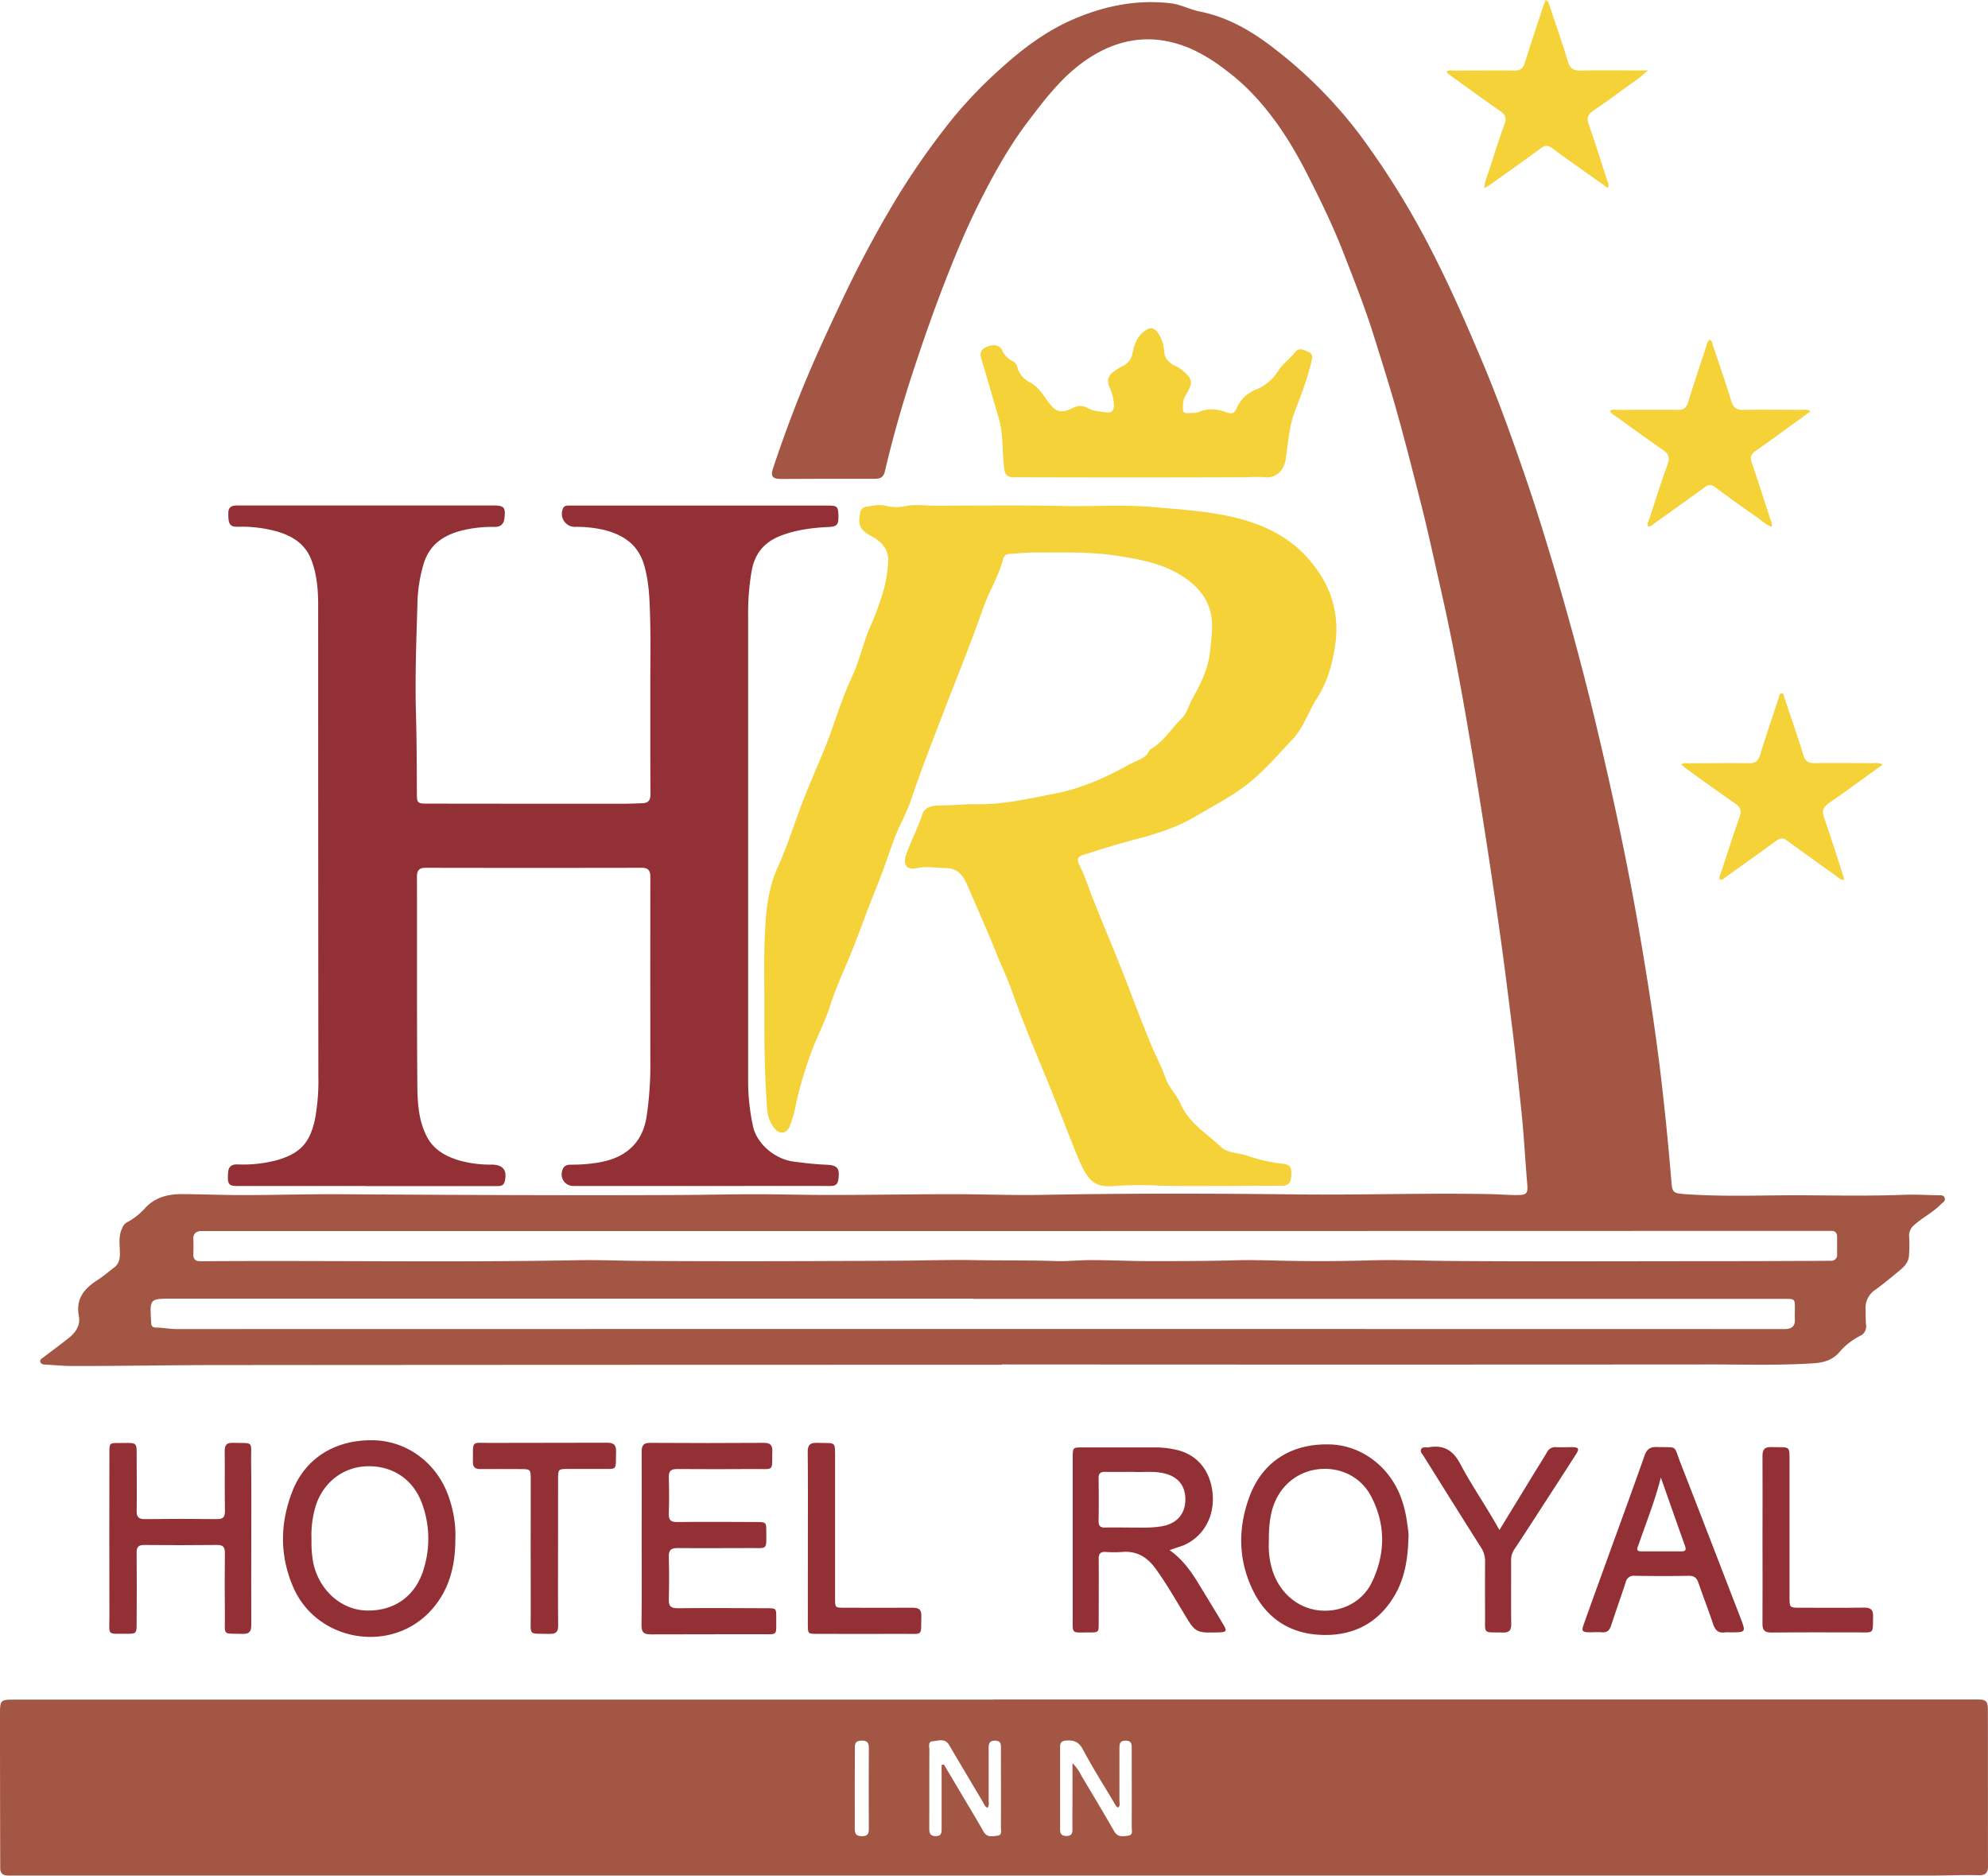 <svg xmlns="http://www.w3.org/2000/svg" viewBox="0 0 845.79 797.94"><defs><style>.cls-1{fill:#a35644;}.cls-2{fill:#933035;}.cls-3{fill:#f4d238;}</style></defs><g id="Capa_2" data-name="Capa 2"><g id="Capa_1-2" data-name="Capa 1"><path class="cls-1" d="M426.26,580.6q-166.5,0-333,.13c-20.75,0-41.51.43-62.26.39-3.89,0-7.77-.36-11.65-.59-.9,0-1.9-.17-2.2-1.2s.77-1.43,1.46-2c3.57-2.71,7.18-5.38,10.69-8.17,3-2.37,5-5.49,4.24-9.36-1.36-7.28,2.3-11.63,7.9-15.21,2.51-1.61,4.77-3.6,7.16-5.4,1.86-1.39,2.35-3.27,2.4-5.51.08-3.74-.84-7.59,1-11.2a4.47,4.47,0,0,1,1.77-2.34,27.76,27.76,0,0,0,8-6.24c4.46-4.77,10-5.94,16-5.9,8.58.06,17.16.42,25.73.41,13.77,0,27.54-.44,41.31-.36,48,.29,96,.56,144,.33,10.87-.05,21.75-.33,32.62-.33,10.48,0,20.95.33,31.43.31,17.36,0,34.72-.31,52.08-.33,12.87,0,25.75.53,38.61.29,36.13-.69,72.25-.6,108.37-.19,27.44.3,54.88-.66,82.32-.12,3.68.08,7.37.41,11,.39,4.24,0,4.87-.57,4.52-4.67-.88-10.22-1.37-20.47-2.45-30.69-1.29-12.09-2.47-24.2-4-36.26-2-16-4-32.05-6.34-48q-6.24-43.38-13.74-86.55c-3-17.09-6.3-34.13-10.14-51.05-2.87-12.65-5.57-25.32-8.78-37.89-3.52-13.81-7-27.63-10.93-41.34-2.73-9.48-5.72-18.89-8.64-28.3-3.84-12.36-8.62-24.43-13.33-36.51-4.39-11.26-9.69-22.08-15.13-32.81-6.64-13.11-14.5-25.5-24.92-36A91.83,91.83,0,0,0,521,29.45a71.8,71.8,0,0,0-13.91-8.53c-15.12-6.64-29.47-5.32-43.3,3.48-11,7-18.72,17.12-26.42,27.28-8.16,10.77-14.69,22.53-20.73,34.56-5.2,10.33-9.65,21-13.88,31.77-5.25,13.36-10,26.92-14.45,40.54q-6.84,20.74-11.85,42c-.57,2.38-1.84,3.12-4,3.13-13.26,0-26.52,0-39.78.09-4.07,0-5-1-3.69-4.81q5.6-16.89,12.28-33.37c5.27-12.93,11.17-25.57,17.13-38.18q8.67-18.36,18.88-36a318.85,318.85,0,0,1,28.16-41.17,191.06,191.06,0,0,1,20.08-20.87c9.08-8.25,18.73-15.59,29.91-20.63C469,2.68,483.26-.37,498.18,1.41c4.17.5,8.12,2.67,12.28,3.5,11.87,2.36,21.93,8.22,31.33,15.48a192.62,192.62,0,0,1,36.59,36.74A349.81,349.81,0,0,1,609.75,108c7.31,14.28,13.74,29,20,43.77,6.83,16,12.7,32.28,18.37,48.65,5.21,15.07,9.94,30.32,14.4,45.64,6.17,21.26,11.93,42.62,17,64.17,6.77,28.53,12.93,57.2,17.91,86.09,3.44,19.93,6.57,39.92,9,60,1.89,15.64,3.43,31.31,4.72,47,.3,3.75,1,4.33,4.79,4.62,17.64,1.35,35.31.42,53,.56,13.67.11,27.34.31,41-.2,4.87-.19,9.76.1,14.64.2,1.05,0,2.38-.21,2.79,1.15s-.82,1.85-1.57,2.63c-3.42,3.54-7.92,5.7-11.55,9a5.7,5.7,0,0,0-2,5,60.06,60.06,0,0,1-.09,8c-.23,3.2-2.59,5.08-4.83,6.92-3.15,2.6-6.3,5.22-9.62,7.6a9.15,9.15,0,0,0-4,8.2c.05,2.2,0,4.41.19,6.58a4.36,4.36,0,0,1-2.45,4.69,28.34,28.34,0,0,0-8.7,6.73c-3.05,3.69-7,4.73-11.62,5-14.57.93-29.14.45-43.7.47q-150.63.11-301.26,0ZM414,552.46H73.5c-9.83,0-9.83,0-9.19,9.84,0,.1,0,.2,0,.3-.06,1.49.64,2.18,2.15,2.18,2.89,0,5.72.63,8.63.63q340.77-.07,681.54,0c1,0,2,0,3,0,2.58-.1,4.13-1.2,4-4.06-.09-1.59,0-3.19,0-4.79,0-3.91-.11-4-4.06-4H414Zm18.19-28.75H88.74c-1.1,0-2.2,0-3.29,0-2.13.15-3.28,1.17-3.19,3.45s.06,4.39,0,6.59c0,1.89.9,2.74,2.71,2.79.9,0,1.79,0,2.69,0,52.78-.35,105.56.57,158.34-.42,8.82-.16,17.68.23,26.52.29,36.53.24,73.07.12,109.6-.08,11-.06,21.94-.46,32.91-.24,11.21.21,22.43,0,33.65.38,5.24.2,10.49-.41,15.74-.39,8.26,0,16.52.43,24.78.42,12,0,24.06,0,36.1-.33,8.24-.26,16.52.13,24.78.25q16.27.25,32.59-.23c11.29-.34,22.63.17,34,.25,35.52.26,71,.11,106.58.09q27.81,0,55.62-.16a2.52,2.52,0,0,0,2.73-2.85c0-2.39,0-4.79,0-7.18,0-1.9-.8-2.77-2.69-2.7-1,0-2,0-3,0Z"/><path class="cls-1" d="M422.89,723h413.8l4.79,0c3.43,0,4.25.69,4.25,4.22.06,22.26,0,44.51.06,66.77,0,2.72-1,3.85-4,3.77-6.57-.17-13.16.14-19.74.14q-394.64,0-789.28,0c-9.76,0-19.53,0-29.29,0-2.07,0-3.23-.78-3.38-2.88,0-.6,0-1.2,0-1.8Q0,761.54,0,729.79c0-6.73,0-6.73,6.69-6.73h416.2Zm-22.3,27.85,1-.18q3.51,5.9,7,11.78c3.3,5.58,6.67,11.12,9.86,16.76,1.46,2.59,3.73,1.95,5.8,1.76,2.25-.2,1.58-2.21,1.59-3.57.05-11.17,0-22.34,0-33.5,0-1.78.11-3.35-2.52-3.39s-2.71,1.59-2.7,3.51q0,10.9,0,21.83c0,1,.37,2.17-.54,3.24-1.06-.57-1.41-1.66-1.94-2.55q-7.2-12.07-14.34-24.19c-1.8-3.07-4.64-1.74-7-1.59-2.1.14-1.4,2.33-1.4,3.69-.06,11.16,0,22.33-.05,33.5,0,2,.47,3.2,2.83,3.17s2.43-1.46,2.43-3.18c0-7.08,0-14.16,0-21.24Zm55.7-.78a21.3,21.3,0,0,1,3.91,5.56c4.66,7.79,9.33,15.57,13.83,23.44,1.54,2.71,3.86,2.15,6,1.86s1.45-2.32,1.46-3.66c.05-11.17,0-22.34,0-33.51,0-1.9-.15-3.26-2.66-3.25s-2.57,1.53-2.57,3.34q0,11.07,0,22.14c0,1,.45,2.17-.57,3-1.12-.59-1.43-1.71-2-2.62-4.41-7.36-9-14.63-13-22.17-1.74-3.22-3.89-4-7.19-3.73-1.78.17-2.48.84-2.48,2.57q0,17.64,0,35.3c0,1.86.72,2.7,2.65,2.72s2.63-.84,2.61-2.71c-.06-4.88,0-9.77,0-14.66Zm-92.64,10.4c0,5.78.05,11.56,0,17.33,0,2.14.46,3.34,3,3.35s3-1.08,3-3.28q-.09-17,0-34.07c0-2.14-.43-3.31-2.95-3.3s-3.08,1-3,3.24C363.71,749.3,363.65,754.88,363.65,760.46Z"/><path class="cls-2" d="M155.54,504.54H103.43c-.39,0-.79,0-1.19,0-5,.15-5.51-.41-5.21-5.5.15-2.59,1.27-3.73,3.94-3.68a56,56,0,0,0,16.89-1.81c9.7-2.82,14-7.23,16.16-17.46a89.62,89.62,0,0,0,1.43-18.17q-.09-100.17-.09-200.33c0-6.59-.49-13.14-2.9-19.41-2.58-6.71-7.87-10.06-14.34-12a55.13,55.13,0,0,0-16.86-2.07c-3.48.06-4.18-1.05-4.12-5.92,0-2.73,1.74-3.16,4-3.16q54.2,0,108.4,0c5,0,5.64.78,5.06,5.52-.31,2.58-1.76,3.62-4.22,3.61A53,53,0,0,0,195.34,226c-7.21,2.09-12.53,5.94-15,13.51a64.14,64.14,0,0,0-2.76,18c-.48,15.56-1.05,31.13-.6,46.69.32,11.07.32,22.14.38,33.21,0,4.17.21,4.46,4.39,4.47q41.47.06,83,.05c2.89,0,5.78-.12,8.67-.23,2.47-.09,3.34-1.34,3.32-3.86-.1-15.27-.06-30.54-.07-45.81,0-9.89.21-19.77-.09-29.65-.21-7.34-.42-14.69-2.51-21.9-2.57-8.91-8.95-13-17.25-15.08a51.85,51.85,0,0,0-12.18-1.26,5.54,5.54,0,0,1-5.24-7.52c.6-1.83,2.1-1.53,3.47-1.53l33.84,0h75.76c3.69,0,4.11.44,4.23,4.1.12,4-.55,4.84-4.12,5-6.9.33-13.69,1.16-20.2,3.63-7,2.65-11.2,7.42-12.58,15a106.32,106.32,0,0,0-1.51,19.33q0,99.57,0,199.14a92.91,92.91,0,0,0,2,17.52c1.47,7.59,9.2,14.26,17.32,15.35,4.65.62,9.3,1.16,14,1.34s5.73,1.53,5.08,6.22c-.28,2.07-1.21,2.82-3.35,2.82-16.77-.05-33.54,0-50.31,0q-29.49,0-59,0c-3.86,0-6.15-3.65-4.57-7.28.74-1.68,2.28-1.78,3.8-1.79a69.22,69.22,0,0,0,11.32-.9c5.85-1,11.19-3.1,15.21-7.58,3.36-3.74,4.91-8.44,5.5-13.35a151.28,151.28,0,0,0,1.4-18.18q-.06-41.18,0-82.35c0-2.81-.93-4-3.81-3.94q-45.81.09-91.63,0c-2.82,0-3.87.94-3.86,3.83.08,28.85-.07,57.69.15,86.54.06,8,.13,16.14,3.9,23.69,2.84,5.69,7.74,8.44,13.3,10.26a48.28,48.28,0,0,0,14.47,1.95c4.87.06,6.68,2.48,5.52,7.14-.56,2.28-2.4,2-4.09,2l-40.72,0H155.54Z"/><path class="cls-3" d="M325.22,428c0-8.79-.22-17.58.06-26.35.35-11.09.91-22.37,5.55-32.54,4-8.83,6.88-18,10.28-27,3.06-8.11,6.64-16,9.88-24,4-10,6.9-20.38,11.46-30.14,3.17-6.77,4.71-14.13,7.62-21a122.44,122.44,0,0,0,6.2-17.13,64.77,64.77,0,0,0,1.59-10.34c.5-5.52-2.55-9-7.12-11.4-4.84-2.57-5.81-4.64-4.78-9.89a2.8,2.8,0,0,1,2.44-2.61c2.85-.4,5.68-1.17,8.59-.42a17.08,17.08,0,0,0,8,.17c4.16-.92,8.34-.24,12.51-.23,18.27,0,36.54-.26,54.8.14,13.15.28,26.32-.68,39.45.53,13.7,1.26,27.53,2,40.68,6.4,11.66,3.89,21.32,10.44,28.45,21a42.62,42.62,0,0,1,7.4,29.42c-1,8.51-3.2,17-8,24.51-3.64,5.68-5.65,12.39-10.37,17.39-5.31,5.63-10.34,11.48-16.24,16.65-7.55,6.62-16.31,11-24.75,16-8.07,4.8-17,7.63-26.13,10-7.33,1.89-14.55,4.22-21.78,6.48-2.72.84-2.95,2-1.73,4.45,2.25,4.56,3.8,9.42,5.67,14.14,4.84,12.21,10,24.29,14.73,36.55,3.39,8.83,6.71,17.71,10.38,26.42,1.89,4.47,4.23,8.77,5.82,13.4,1.41,4.11,4.76,7.16,6.45,11.08,3.5,8.13,11,12.41,17,18.15,3,2.86,7.48,2.47,11.22,3.79a69.75,69.75,0,0,0,15.7,3.54c3.49.38,3.2,2.9,3.11,5.35s-1.22,3.91-3.86,3.92c-8.29,0-16.57.11-24.85.11-9.19,0-18.37.15-27.55-.17a157,157,0,0,0-19.4.22c-8.61.77-11.38-3.24-15.07-12.17-4.6-11.12-8.79-22.42-13.4-33.55-5.18-12.5-10.37-25-14.88-37.77-1.71-4.83-4-9.53-5.94-14.32-4.05-10.07-8.45-20-12.77-30-1.74-4-4-7.47-9.21-7.48-4.05,0-8-.93-12.17,0-4.35,1.05-6.2-1.32-4.78-5.58,2-5.87,5-11.29,6.9-17.2,1.07-3.33,4.45-3.86,7.48-3.87,5.39,0,10.77-.61,16.14-.53,11.19.17,21.94-2.43,32.81-4.51,11.09-2.13,21.17-6.6,30.92-12,1.22-.68,2.49-1.25,3.76-1.83,2.11-.95,4.21-1.89,5.29-4.15a2,2,0,0,1,.78-.89c5.48-3.19,8.68-8.69,13.09-13,2.35-2.27,3-5.58,4.57-8.35,3.6-6.37,6.81-12.89,7.6-20.3.37-3.47.81-6.95.86-10.43C515.83,256,509.9,249,501.22,244c-8.05-4.59-17-6.15-26.15-7.58-11.76-1.84-23.46-1.33-35.21-1.38-3.38,0-6.76.39-10.15.6a2.85,2.85,0,0,0-2.93,2.11c-1.81,7.38-6,13.76-8.48,20.91-5.37,15.42-11.6,30.54-17.45,45.79-4.59,12-9.27,23.93-13.35,36.12-1.91,5.71-5.11,11-7.2,16.71-2.36,6.46-4.46,13-7.07,19.38-3.67,8.92-6.86,18-10.41,27-3.2,8.06-7,15.86-9.64,24.17-1.85,5.87-4.64,11.44-7,17.15a162.85,162.85,0,0,0-8.05,27.21,55.35,55.35,0,0,1-2.1,6.86c-1.13,3.17-4.36,3.74-6.46,1.08a14.28,14.28,0,0,1-3.16-7.92C325.27,457.47,325.16,442.71,325.22,428Z"/><path class="cls-3" d="M506.8,175.69a8.93,8.93,0,0,0,3-.31c4.2-1.94,8.3-1.36,12.43.17,1.93.71,3.1.08,3.95-1.91a14.5,14.5,0,0,1,8.18-7.9,19.61,19.61,0,0,0,9.41-7.92c2-3.07,5.09-5.27,7.41-8.16,1.66-2,3.91-.69,5.77.21s1.3,2.4,1,3.92c-1.68,7.31-4.39,14.22-7.07,21.22-2.4,6.31-2.84,13.41-3.85,20.2-.73,4.9-4,8.25-8.79,7.82-3.41-.32-6.75,0-10.12,0q-48,.15-96,0c-3.95,0-4.6-.86-5-4.69-.72-6.93-.28-14-2.29-20.76-2.48-8.39-4.86-16.81-7.38-25.18-.62-2.06-.25-3.48,1.67-4.5,3-1.59,5.93-1.38,7.17,1a9.55,9.55,0,0,0,4.88,4.93,3.54,3.54,0,0,1,1.64,2.43,10.42,10.42,0,0,0,5.44,6.45c3.32,1.77,5.27,4.78,7.34,7.73,3.55,5.07,5.72,5.63,11.33,2.91a6.25,6.25,0,0,1,6,.32c2.47,1.34,5.18,1.4,7.83,1.78,2.1.3,3.15-.68,3.16-2.88a17.73,17.73,0,0,0-1.64-7.24c-1.54-3.53-1-5.49,2.2-7.7a32.07,32.07,0,0,1,3.33-2,7.26,7.26,0,0,0,4-5.28c.73-3.42,1.77-6.77,4.68-9.14s4.89-2,6.73,1.29a15.26,15.26,0,0,1,2.07,6.81c.15,3.28,2.07,5,4.66,6.37a12.11,12.11,0,0,1,1.62.78c6,4.39,6.35,6,3,11.49a7.92,7.92,0,0,0-1.26,4.22C503.13,175.75,503.24,175.89,506.8,175.69Z"/><path class="cls-2" d="M497.59,659.45c5.62,4,9.24,9.15,12.51,14.55,3.47,5.72,7,11.43,10.39,17.16,1.61,2.69,1.3,3.2-1.82,3.28-10,.25-10,.24-15.11-8.28-3.85-6.41-7.6-12.89-12-18.93-3.5-4.77-7.88-7.49-14-7a50.61,50.61,0,0,1-7.18,0c-2.22-.12-3,.75-2.94,3,.09,9.08,0,18.16,0,27.24,0,3.94,0,4-4.05,4-7.89,0-7,.9-7-7q0-33.68,0-67.36c0-4.33,0-4.35,4.33-4.35,10.28,0,20.56,0,30.84,0a40.5,40.5,0,0,1,8.31.88c9.18,1.87,14.95,8.58,16,18.44s-3.71,18.66-12.46,22.39C501.65,658.11,499.84,658.65,497.59,659.45Zm-15.48-33.29c-4.48,0-8.17.07-11.86,0-2-.06-2.89.58-2.85,2.72q.14,9.12,0,18.24c0,2.13.84,2.79,2.85,2.73,3.58-.1,7.17,0,10.76,0,4.58,0,9.16.25,13.71-.63,6-1.17,9.52-5.15,9.59-11.16s-3.15-10-9.29-11.32C490.47,625.7,485.88,626.45,482.11,626.16Z"/><path class="cls-2" d="M193.73,654.8c0,11.85-2.85,22.77-11.44,31.42-17.25,17.36-47.61,11.61-57.43-10.78-5.92-13.48-5.77-27.18-.58-40.73,5.47-14.31,18.26-22.26,34.37-22,14.28.21,26.91,9.41,32,23.34a49.39,49.39,0,0,1,2.29,8.35A45.5,45.5,0,0,1,193.73,654.8Zm-61.2.09a49,49,0,0,0,.71,9.82c2.41,11.55,11.62,20,22.35,20.42,12.18.46,21.54-6.24,24.86-18.25A43.49,43.49,0,0,0,179.32,639c-3.89-10-12.72-15.63-23.42-15.21-10.2.41-18.62,7.09-21.69,17.22A42.92,42.92,0,0,0,132.53,654.89Z"/><path class="cls-3" d="M631.38,80.09c.47-3.48,1.64-6,2.49-8.66,2-6.27,4-12.55,6.27-18.74.94-2.58.25-4-1.89-5.47-7-4.83-13.82-9.83-20.71-14.78-.72-.52-1.38-1.11-2.23-1.81,1-1,2.16-.61,3.15-.61,8.58,0,17.16-.1,25.75,0,2.5,0,3.75-.78,4.51-3.22,2.44-7.92,5.1-15.76,7.68-23.63.34-1,.74-2,1.17-3.19,1.44.66,1.47,1.87,1.78,2.81,2.61,7.76,5.33,15.48,7.68,23.32.92,3.08,2.46,4,5.55,3.92,8.18-.2,16.37-.06,24.55-.05H701a45.17,45.17,0,0,1-7.11,5.66c-5.32,3.89-10.63,7.79-16.08,11.49-2.28,1.55-2.83,3.09-1.9,5.75,2.77,7.91,5.28,15.91,7.86,23.88.29.9.94,1.78.32,3.22-3.24-2.29-6.39-4.49-9.52-6.73-4.71-3.36-9.47-6.66-14.08-10.15-1.82-1.38-3.12-1.4-5,0-7.14,5.28-14.4,10.39-21.63,15.55C633.28,79.09,632.57,79.41,631.38,80.09Z"/><path class="cls-3" d="M770.27,175c-3.89,2.83-7.64,5.56-11.4,8.28-4,2.86-7.89,5.77-11.94,8.52-2,1.34-2.42,2.76-1.64,5.05,2.72,7.93,5.26,15.92,7.84,23.89.33,1,1,2,.65,3.36-2.55-.85-4.38-2.72-6.43-4.15-6-4.17-11.9-8.4-17.74-12.75-1.73-1.29-2.92-1-4.49.19-7.17,5.24-14.41,10.38-21.64,15.54a3.75,3.75,0,0,1-2.23,1.09c-.67-1.07,0-2.05.36-3,2.58-7.88,5.07-15.78,7.88-23.57,1.06-2.94.31-4.49-2.14-6.16-6.92-4.73-13.67-9.7-20.48-14.6-.7-.5-1.56-.89-1.88-1.89,1-.81,2.09-.42,3.12-.43,8.58,0,17.16-.09,25.74,0,2.4,0,3.58-.8,4.3-3.1,2.49-8,5.16-15.95,7.78-23.91a6,6,0,0,1,1.35-2.91c1.28.66,1.27,1.88,1.6,2.86,2.62,7.75,5.29,15.49,7.7,23.31.84,2.73,2.1,3.82,5,3.76,8.38-.19,16.77-.07,25.15,0C767.82,174.37,769,174,770.27,175Z"/><path class="cls-3" d="M801,325.26c-7.85,5.65-15.3,11.16-22.92,16.42-2.53,1.75-3,3.42-2,6.25,2.76,7.81,5.21,15.72,7.78,23.6.27.83.47,1.69.73,2.67-1.33.35-2-.56-2.71-1.09-7.24-5.15-14.49-10.28-21.64-15.54-1.68-1.24-2.87-1.12-4.49.07-7.16,5.25-14.41,10.38-21.64,15.54-.69.5-1.3,1.27-2.38,1.09-.52-1.15.18-2.13.5-3.12,2.58-7.87,5.11-15.77,7.87-23.57.93-2.63.43-4.16-1.87-5.74-7-4.8-13.84-9.82-20.73-14.77-.71-.51-1.36-1.12-2.22-1.84,1.15-.83,2.27-.53,3.28-.54,8.49,0,17-.13,25.45,0,2.82.06,4-1,4.86-3.59,2.48-8.11,5.21-16.15,7.87-24.2.24-.72.25-1.89,1.12-1.95,1.17-.07,1.09,1.24,1.35,2,2.74,8.13,5.52,16.25,8.09,24.44.76,2.41,2,3.3,4.49,3.26,8.48-.12,17,0,25.45,0A6.28,6.28,0,0,1,801,325.26Z"/><path class="cls-2" d="M273,654.39c0-12.28.08-24.55,0-36.83,0-2.9.95-3.76,3.79-3.74q24.11.16,48.2,0c2.78,0,3.65.95,3.59,3.65-.22,8.7,1,7.42-7.48,7.48-11,.07-21.95.09-32.93,0-2.74,0-3.72.82-3.63,3.58.17,5.18.16,10.38,0,15.56-.08,2.66.93,3.43,3.5,3.41,11.37-.11,22.75-.06,34.13,0,3.67,0,3.86.18,3.85,3.93,0,8.16.7,7.11-6.93,7.14-10.28,0-20.56.11-30.84,0-2.93,0-3.79,1-3.71,3.8q.25,9,0,18c-.08,2.83.78,3.83,3.71,3.8,12.68-.13,25.35-.06,38,0,4,0,4,0,4,4-.07,8.09,1,7-6.92,7.06-15.47.05-30.94,0-46.4.07-3,0-4-.81-4-3.88C273.12,678.94,273,666.66,273,654.39Z"/><path class="cls-2" d="M599.22,654c-.23,9.72-1.73,18-6.3,25.45-7.31,11.86-18.39,16.88-31.93,16-12.86-.81-22.42-7.43-28-19-6.26-13-6.35-26.44-1.38-39.81,5.53-14.88,18-22.69,34.37-22.15,13.92.46,26.32,10.3,30.71,24.48a50.6,50.6,0,0,1,1.78,7.56C598.84,649.38,599.42,652.24,599.22,654Zm-59.4,2.19a34.64,34.64,0,0,0,1.36,11.28C544,677.13,551.65,684,561,685.07s18.53-3.38,22.64-11.9c5.9-12.21,5.94-24.86-.42-36.81-7.7-14.47-28.58-15.4-38.18-2.07C540.53,640.57,539.77,647.9,539.82,656.22Z"/><path class="cls-2" d="M106.91,654.49c0,12.27-.07,24.55,0,36.82,0,2.86-.89,3.86-3.77,3.78-8.68-.25-7.41,1-7.47-7.49-.07-9-.1-18,0-26.94,0-2.65-.84-3.44-3.44-3.4q-15.42.18-30.84,0c-2.5,0-3.28.85-3.26,3.29.1,10.18.06,20.36,0,30.54,0,3.66-.29,4-3.9,3.94-9-.08-7.67,1.1-7.69-7.53q-.07-34.72,0-69.45c0-4.14,0-4.2,4.17-4.17,8.1.06,7.42-1,7.44,7.3,0,7.18.12,14.37,0,21.55-.07,2.82.95,3.57,3.64,3.53q15.27-.19,30.53,0c2.7,0,3.41-.91,3.37-3.48-.13-8.48,0-17-.09-25.44,0-2.54.73-3.59,3.41-3.52,9.19.23,7.76-1.1,7.82,7.73C107,632.53,106.91,643.51,106.91,654.49Z"/><path class="cls-2" d="M736.08,694.44a13.24,13.24,0,0,0-2.09,0c-2.91.46-4.29-.91-5.18-3.6-1.93-5.87-4.21-11.62-6.21-17.46-.71-2.08-1.75-3-4.08-3-7.68.14-15.36.12-23,0a3.46,3.46,0,0,0-3.88,2.79c-2,6.16-4.2,12.25-6.21,18.41-.65,2-1.65,3-3.85,2.83-1.78-.15-3.59,0-5.38,0-3.07-.07-3.42-.5-2.4-3.38,2.83-8,5.73-15.94,8.61-23.91,5.77-15.93,11.61-31.84,17.24-47.82,1-2.86,2.43-3.81,5.4-3.71,9,.3,6.82-1.16,10,7,8.53,21.81,16.92,43.68,25.38,65.52C742.85,694.45,742.88,694.44,736.08,694.44ZM706.6,628.56c-2.56,10.12-6.28,19.28-9.48,28.61-.43,1.25-1.45,2.82,1.2,2.81,5.69,0,11.38,0,17.07,0,1.67,0,2.09-.62,1.52-2.22C713.5,648.19,710.14,638.61,706.6,628.56Z"/><path class="cls-2" d="M237.42,660c0,10.48-.07,21,.05,31.43,0,2.7-.81,3.73-3.6,3.66-9.26-.24-8.05,1.17-8.07-7.84-.05-19.16,0-38.32,0-57.48,0-4.79,0-4.79-4.65-4.8-5.59,0-11.17-.06-16.76,0-2.29,0-3.24-.78-3.2-3.13.14-9.38-1-7.93,7.59-8,16.47-.07,32.94,0,49.4-.08,3,0,4,.9,3.93,3.93-.26,8.28.92,7.13-7.16,7.22-4.29,0-8.58,0-12.87,0-4.63,0-4.64,0-4.64,4.49Z"/><path class="cls-2" d="M637.92,650.92c5.23-8.55,10.15-16.62,15.08-24.69,1.72-2.81,3.51-5.58,5.16-8.42a3.88,3.88,0,0,1,3.9-2.16c2.29.1,4.59,0,6.88,0,2.74.08,3.08.65,1.58,3-5.59,8.75-11.25,17.44-16.89,26.15-3.09,4.77-6.18,9.55-9.33,14.28a8,8,0,0,0-1.41,4.76c.05,9-.06,18,.06,27,0,2.67-.76,3.74-3.57,3.67-8.66-.23-7.49,1-7.55-7.46-.05-7.58-.06-15.17,0-22.75a10.39,10.39,0,0,0-1.69-5.89q-12.31-19.47-24.48-39c-.56-.89-1.62-1.8-1-2.94s2-.55,3-.74c6.46-1.16,10.54,1.12,13.7,7.22C626.32,632.33,632.52,641.08,637.92,650.92Z"/><path class="cls-2" d="M343.71,654.54c0-12.27.08-24.55-.07-36.82,0-3.06,1-4,4-3.9,8.3.28,7.63-1.21,7.64,7.76q0,29.19,0,58.38c0,4,0,4,4,4,9.68,0,19.36.07,29,0,2.64,0,3.77.71,3.7,3.55-.23,8.78,1,7.53-7.41,7.57-12.27.07-24.55,0-36.82,0-4,0-4.06,0-4.06-4Q343.7,672.8,343.71,654.54Z"/><path class="cls-2" d="M749.85,654.75c0-11.78.07-23.55,0-35.32,0-2.84.89-3.9,3.79-3.81,8.38.26,7.7-1.2,7.71,7.67q0,28,0,56c0,4.67,0,4.67,4.53,4.67,9.08,0,18.16.09,27.24-.05,2.88,0,3.85.94,3.78,3.8-.19,7.64.64,6.72-6.76,6.74-12.18,0-24.35-.06-36.52.06-2.9,0-3.81-1-3.78-3.82C749.92,678.7,749.85,666.72,749.85,654.75Z"/></g></g></svg>